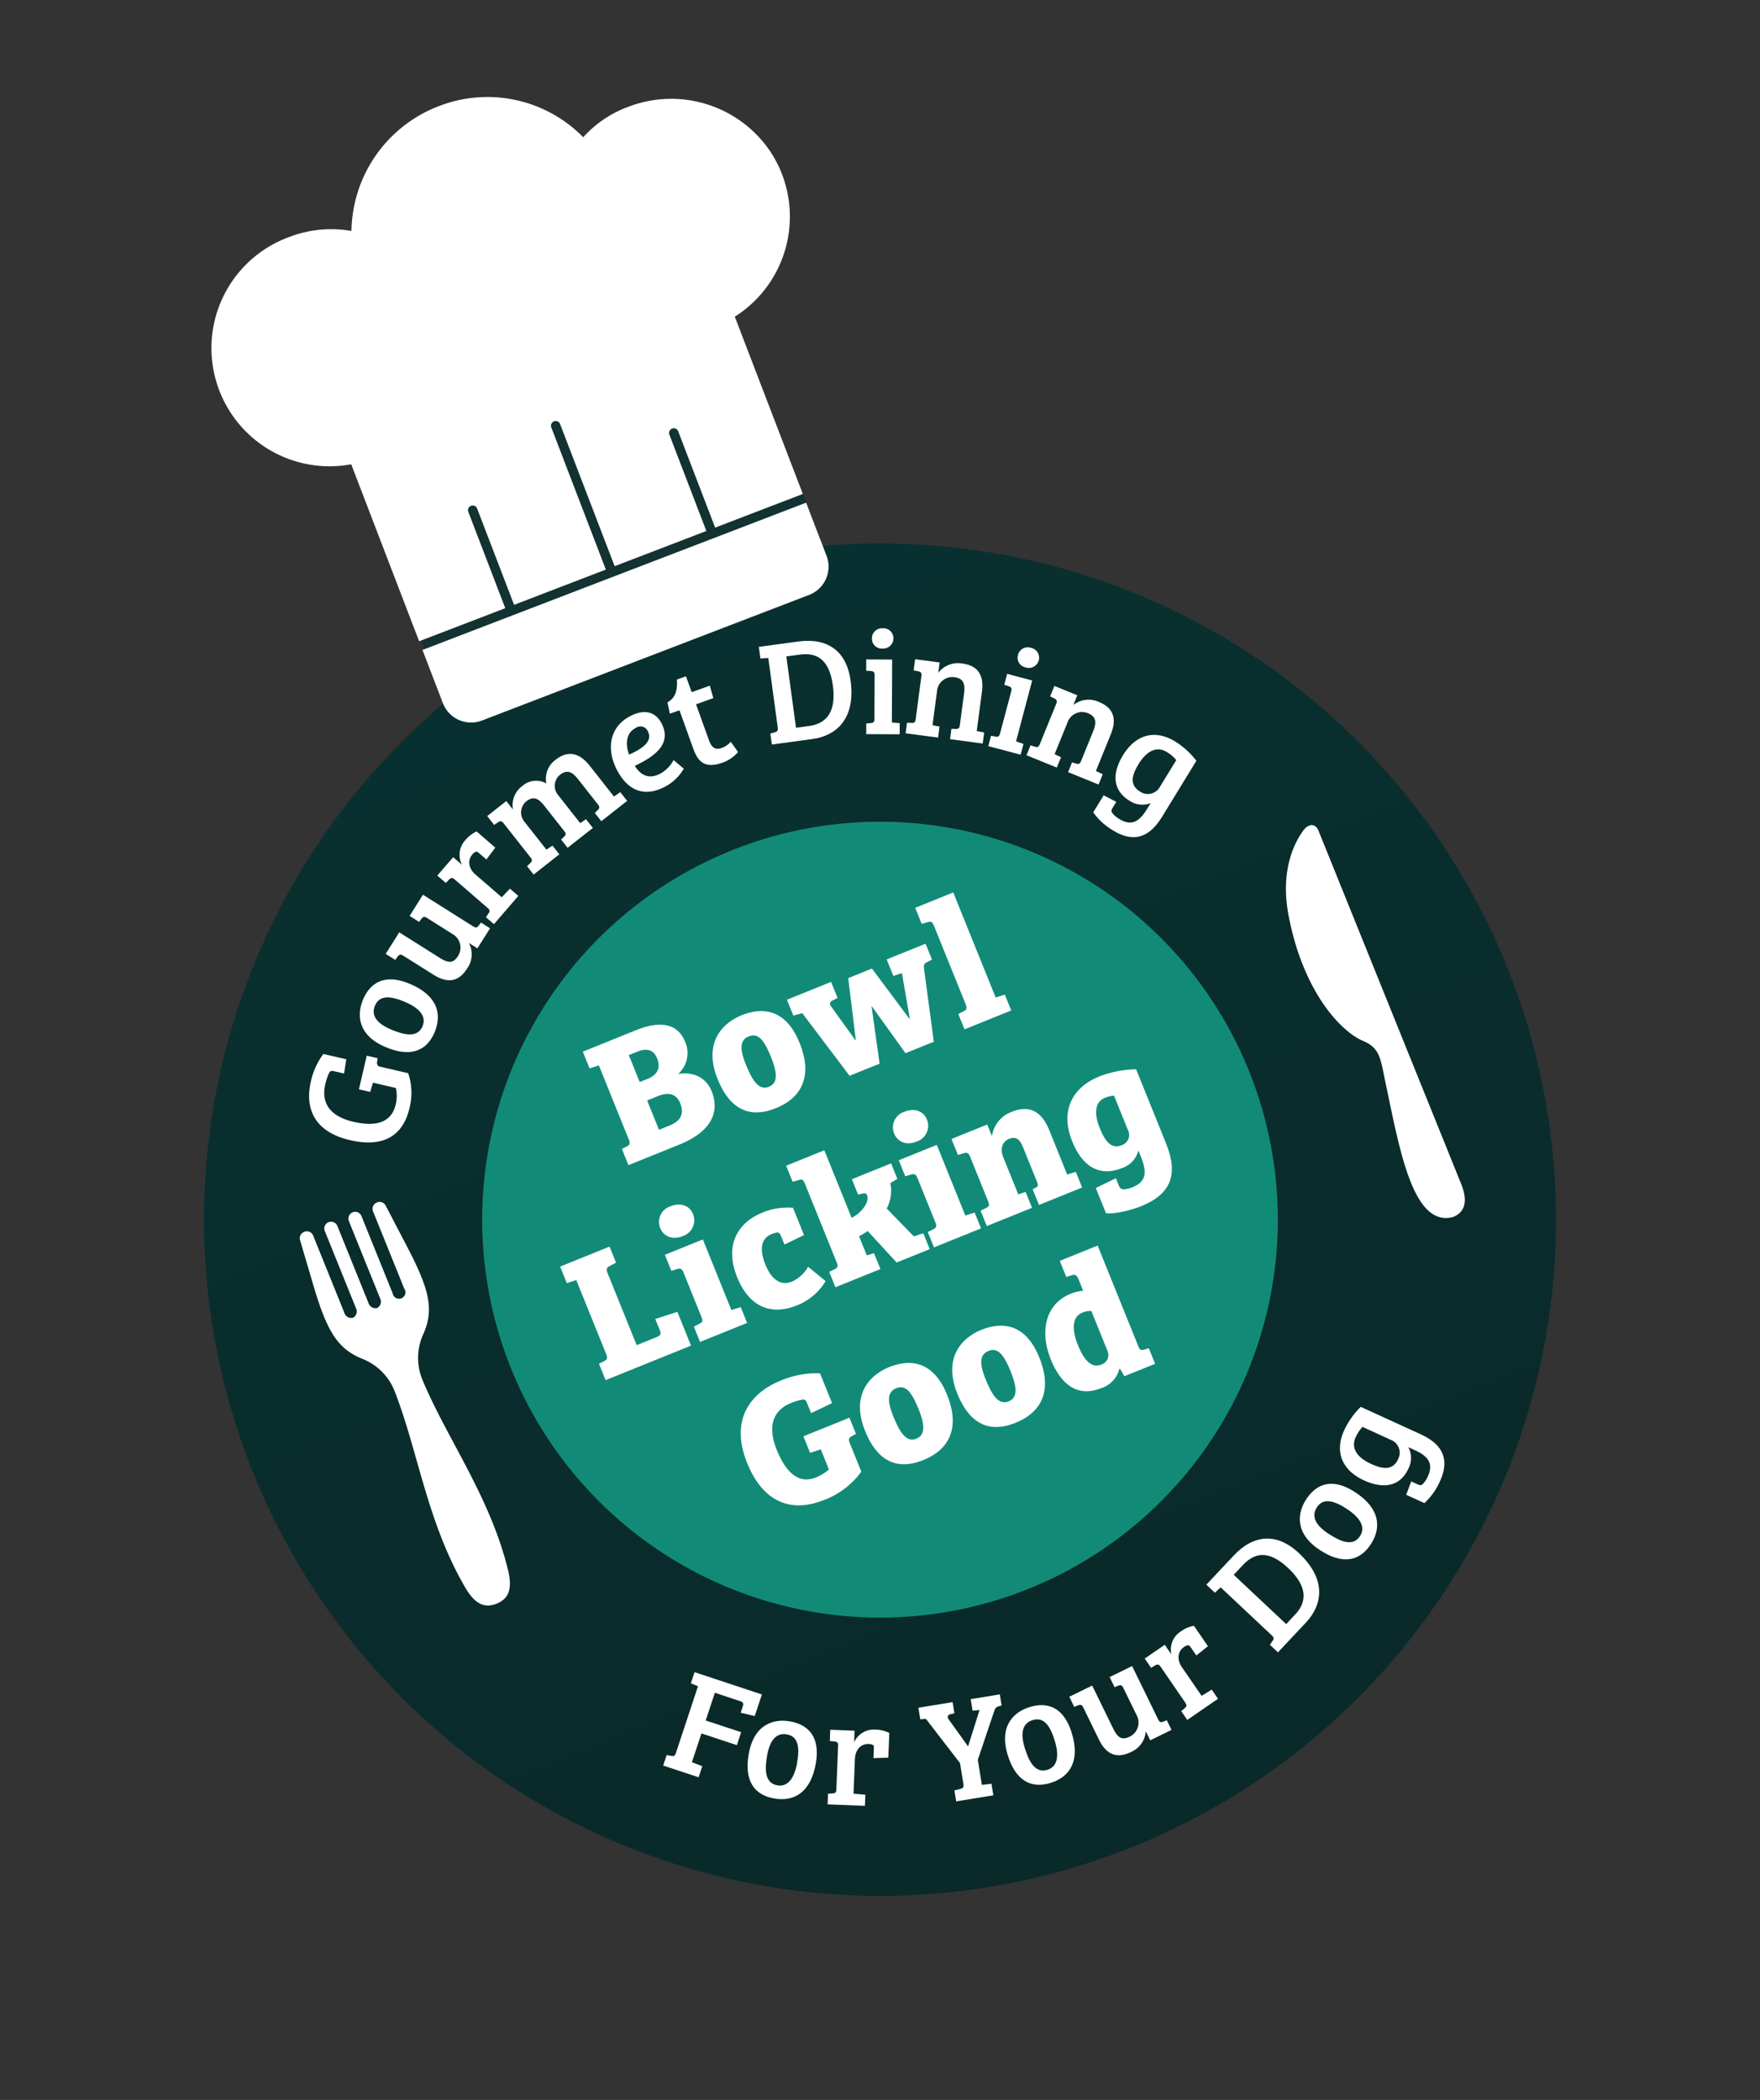 <svg xmlns="http://www.w3.org/2000/svg" xmlns:xlink="http://www.w3.org/1999/xlink" width="374.841" height="447.098" viewBox="0 0 374.841 447.098">
  <rect x="0" y="0" width="374.841" height="447.098" fill="#333333" stroke="none"/>
  <defs>
    <clipPath id="clip-path">
      <rect id="Rectangle_1077" data-name="Rectangle 1077" width="287.943" height="287.943" fill="none"/>
    </clipPath>
    <linearGradient id="linear-gradient" x1="0.5" x2="0.5" y2="1" gradientUnits="objectBoundingBox">
      <stop offset="0" stop-color="#093030"/>
      <stop offset="1" stop-color="#0a2929"/>
    </linearGradient>
    <clipPath id="clip-path-2">
      <rect id="Rectangle_1067" data-name="Rectangle 1067" width="22.399" height="88.747" fill="#fff"/>
    </clipPath>
    <clipPath id="clip-path-3">
      <rect id="Rectangle_1068" data-name="Rectangle 1068" width="13.801" height="88.72" fill="#fff"/>
    </clipPath>
    <clipPath id="clip-path-4">
      <rect id="Rectangle_1078" data-name="Rectangle 1078" width="128.429" height="125.412" fill="#fff"/>
    </clipPath>
  </defs>
  <g id="Group_2621" data-name="Group 2621" transform="translate(-2535.881 -2816.504) rotate(-38)">
    <g id="Group_1997" data-name="Group 1997" transform="translate(74.027 3922.619)">
      <g id="Group_1991" data-name="Group 1991" transform="translate(79.368 0) rotate(16)" clip-path="url(#clip-path)">
        <path id="Path_1433" data-name="Path 1433" d="M287.943,143.971A143.971,143.971,0,1,1,143.971,0,143.972,143.972,0,0,1,287.943,143.971" transform="translate(0 0)" fill="url(#linear-gradient)"/>
        <path id="Path_1434" data-name="Path 1434" d="M169.45,84.725A84.725,84.725,0,1,1,84.725,0,84.725,84.725,0,0,1,169.45,84.725" transform="translate(59.247 59.246)" fill="#118b77"/>
        <g id="Group_1992" data-name="Group 1992" transform="translate(40.371 21.147)">
          <path id="Path_1435" data-name="Path 1435" d="M18.5,12.508,14.4,9.625l-1.282,1.606L11.1,9.817,15.327,3.8,17.263,5.16l-.411.752a.77.77,0,0,0,.3,1.17l4.957,3.48a12.932,12.932,0,0,1-2.514,6.985c-3.5,4.983-8.34,5.786-14.331,1.58C-1.4,14.452-.919,8.932,2.217,4.465A15.415,15.415,0,0,1,6.894,0L11,2.882,9.421,5.514,7.641,4.263c-.44-.308-.682-.4-1.1-.079A11.458,11.458,0,0,0,4.864,6.13c-2.556,3.641-1.3,6.954,2.525,9.636,4.1,2.882,7.493,3.218,9.778-.035A7.767,7.767,0,0,0,18.5,12.508" transform="translate(0 45.701)" fill="#fff"/>
          <path id="Path_1436" data-name="Path 1436" d="M2.327,2.254C3.978.6,7.747-2.184,12.877,2.946c4.349,4.349,4.038,8.409.937,11.51-3.056,3.055-6.8,3.011-10.84-1.027C-1.732,8.722.007,4.573,2.327,2.254m8.119,3.837C7.992,3.638,5.918,2.678,4.2,4.4c-1.695,1.7-.915,3.814,1.226,5.955,2.052,2.052,4.506,3.926,6.513,1.918,1.673-1.673.737-3.947-1.494-6.178" transform="translate(16.747 35.875)" fill="#fff"/>
          <path id="Path_1437" data-name="Path 1437" d="M19.4,10.158c.443.614.655.694,1.153.413l.772-.44,1.328,1.843-4.094,2.95-1.2-1.663-.052.036a5.183,5.183,0,0,1-2.381,4.788c-2.687,1.936-5.031,1.487-7.17-1.481L3.33,10.464c-.388-.538-.678-.563-1.174-.281l-.754.465L0,8.7,4.4,5.532l5.9,8.187c1.217,1.688,2.17,2.363,3.833,1.164a3.319,3.319,0,0,0,.64-4.776L11.05,4.939c-.406-.563-.67-.606-1.168-.325l-.727.446-1.4-1.944L12.077,0Z" transform="translate(27.184 22.218)" fill="#fff"/>
          <path id="Path_1438" data-name="Path 1438" d="M7.6,8.375,11,15l2.3-1.04,1.08,2.1-7.071,3.63-1.038-2.02.8-.517c.589-.373.558-.641.227-1.287L3.126,7.731c-.288-.562-.543-.643-1.048-.455l-.983.433L0,5.577,4.6,3.216,5.7,5.348l.028-.014A4.606,4.606,0,0,1,8.426.791,6.748,6.748,0,0,1,11.283,0l2.4,4.686-2.7,1.636-.908-1.767c-.245-.478-.359-.631-.627-.6a1.7,1.7,0,0,0-.858.264c-1.515.777-1.822,2.53-.986,4.157" transform="translate(43.621 14.001)" fill="#fff"/>
          <path id="Path_1439" data-name="Path 1439" d="M2.677,8.713c-.194-.666-.429-.8-1.022-.689l-.986.222L0,5.945,4.966,4.5l.626,2.15.03-.009A5.053,5.053,0,0,1,9.365,2.794,4.41,4.41,0,0,1,14.28,4.221,5.006,5.006,0,0,1,18.057.266c3.029-.881,5.184.43,6.188,3.883L26.588,12.2l1.6-.367.66,2.271-6.723,1.956L21.5,13.914l.791-.329c.5-.21.7-.432.51-1.068L20.891,5.945c-.519-1.787-1.244-2.923-3.273-2.333A3.058,3.058,0,0,0,15.7,7.521l2.106,7.238,1.45-.323.66,2.272-6.572,1.911-.626-2.15.882-.356c.5-.21.6-.436.429-1.011L12.117,8.531C11.633,6.865,10.955,5.551,8.9,6.15A3.1,3.1,0,0,0,6.952,10.2l2.062,7.087,1.519-.311.661,2.272L4.5,21.191l-.633-2.181.912-.364c.549-.258.657-.453.463-1.12Z" transform="translate(58.224 5.875)" fill="#fff"/>
          <path id="Path_1440" data-name="Path 1440" d="M12.589,4.02c.39,4.494-3.317,5.925-8.677,6.2.34,2.092,1.535,3.825,4.27,3.588a7.017,7.017,0,0,0,3.848-1.632l1.327,2.512a9.867,9.867,0,0,1-5.33,2.079C2.715,17.227.435,13.941.048,9.478-.376,4.607,2.021.472,7.049.036c3.174-.275,5.282,1.029,5.539,3.984m-5.457-1.2C4.618,3.033,3.723,5.486,3.68,7.548c.443-.007.852-.041,1.26-.077,2.735-.238,4.466-1.084,4.3-2.97a1.707,1.707,0,0,0-2.11-1.685" transform="translate(87.462 3.451)" fill="#fff"/>
          <path id="Path_1441" data-name="Path 1441" d="M.443,3.739C2.631,3.478,3.484,1.837,4.125,0L6.173.08,6.032,3.672l4.1.161-.3,2.735L5.926,6.415l-.316,8.1c-.075,1.922.628,2.518,1.951,2.57a4.6,4.6,0,0,0,2.231-.513l.624,2.613a7.652,7.652,0,0,1-3.916.858c-4.665-.182-4.746-2.963-4.646-5.516l.322-8.258L0,6.184Z" transform="translate(102.451 0)" fill="#fff"/>
          <path id="Path_1442" data-name="Path 1442" d="M.583,18.021l.948.111c.535.071.818-.02.989-.692L6.2,2.949l-1.59-.534L5.227,0,13.48,2.1c5.84,1.484,8.786,5.519,7.171,11.878-2.036,8.01-7.26,9.741-12.182,8.492L0,20.315Zm5.528.916,2.752.7c3.822.971,6.575-.9,7.895-6.1,1.476-5.809-.819-7.922-4.151-8.768L9.885,4.08Z" transform="translate(120.135 0.085)" fill="#fff"/>
          <path id="Path_1443" data-name="Path 1443" d="M5.995,19.544l1.5.75-.9,2.19L0,19.785l.86-2.1.97.3c.578.168.767.041,1.065-.689L6.337,8.879c.262-.643.159-.89-.373-1.175l-.91-.44.908-2.219,5.11,2.091ZM11.694.2a2.143,2.143,0,0,1,1.331,2.828,2.188,2.188,0,0,1-3,1.16,2.1,2.1,0,0,1-1.25-2.863A2.141,2.141,0,0,1,11.694.2" transform="translate(139.6 6.092)" fill="#fff"/>
          <path id="Path_1444" data-name="Path 1444" d="M7.671,3.851c.342-.6.271-.862-.219-1.213L6.6,2.086,7.787,0,12.37,2.6,11.3,4.493l.028.015a5.263,5.263,0,0,1,5.475.13c2.771,1.572,3.4,3.922,1.592,7.106L14.223,19.1l1.353.876-1.167,2.058L8.315,18.578l1.1-1.949.87.384c.5.21.756.139,1.082-.438l3.346-5.9c.95-1.674,1.188-2.99-.6-4A3.277,3.277,0,0,0,9.6,7.993L5.961,14.415l1.271.829L6.066,17.3,0,13.863l1.12-1.976.9.4c.538.268.783.153,1.11-.423Z" transform="translate(147.445 14.992)" fill="#fff"/>
          <path id="Path_1445" data-name="Path 1445" d="M5.861,17.787l1.262,1.1L5.7,20.783,0,16.507l1.362-1.817.864.53c.517.309.733.233,1.2-.4L8.882,7.553c.417-.555.379-.82-.062-1.23l-.77-.657L9.488,3.749,13.9,7.061ZM16.257.5a2.144,2.144,0,0,1,.575,3.073,2.189,2.189,0,0,1-3.193.365A2.1,2.1,0,0,1,13.153.858,2.14,2.14,0,0,1,16.257.5" transform="translate(162.749 21.476)" fill="#fff"/>
          <path id="Path_1446" data-name="Path 1446" d="M9.943,3.7c.483-.5.479-.766.093-1.228l-.681-.748L11.024,0l3.781,3.668L13.29,5.23l.022.022a5.261,5.261,0,0,1,5.266,1.5c2.287,2.218,2.3,4.65-.246,7.277L12.447,20.1l1.089,1.188-1.647,1.7L6.862,18.112,8.421,16.5l.745.591c.429.329.7.324,1.158-.151l4.722-4.869c1.339-1.381,1.9-2.595.428-4.022a3.275,3.275,0,0,0-4.7.139l-5.14,5.3,1.022,1.122L5,16.31,0,11.457l1.581-1.63.768.613c.452.394.719.346,1.18-.129Z" transform="translate(169.572 31.377)" fill="#fff"/>
          <path id="Path_1447" data-name="Path 1447" d="M12.084,13.657A4.846,4.846,0,0,1,8.078,11.48C5.639,8.184,6.688,4.777,10.44,2c4.285-3.172,8.489-2.476,11.38,1.428a17.133,17.133,0,0,1,2.671,5.519l-11.13,8.239c-2.789,2.064-6.96,4.171-10.883-1.128A14.022,14.022,0,0,1,0,10.906L3.423,8.372l1.979,2.3-1.217.9c-.507.375-.585.589-.418,1.133a5.165,5.165,0,0,0,.867,1.6c1.652,2.231,3.469,2.3,6.181.29Zm8.494-6.446A7.875,7.875,0,0,0,19.35,4.863c-1.464-1.977-3.824-1.88-6.511.11-1.877,1.389-3.68,3.2-1.953,5.527a2.94,2.94,0,0,0,4.393.634Z" transform="translate(178.186 48.528)" fill="#fff"/>
        </g>
        <g id="Group_1993" data-name="Group 1993" transform="translate(57.616 218.501)">
          <path id="Path_1448" data-name="Path 1448" d="M1.53,14.133l.8.516c.542.335.743.341,1.213-.212L13.2,3.058,12.029,1.9,13.64,0,25.163,9.773l-3.141,3.7-2.5-1.786.918-1.082c.388-.457.451-.775-.054-1.2L16.01,5.691,11.99,10.43l6.063,5.142-1.877,2.213-6.062-5.142L5.931,17.575l1.743,1.6-1.612,1.9L0,15.937Z" transform="translate(0 0)" fill="#fff"/>
          <path id="Path_1449" data-name="Path 1449" d="M12.635,1.288c1.975,1.245,5.526,4.3,1.657,10.441-3.281,5.2-7.308,5.8-11.016,3.457-3.656-2.3-4.44-5.969-1.4-10.8,3.549-5.63,7.98-4.85,10.754-3.1m-1.947,8.766c1.85-2.935,2.327-5.17.273-6.465C8.934,2.31,7.039,3.54,5.425,6.1c-1.547,2.454-2.832,5.261-.431,6.774,2,1.262,4.012-.154,5.7-2.822" transform="translate(15.956 16.063)" fill="#fff"/>
          <path id="Path_1450" data-name="Path 1450" d="M9.03,7.691,5.97,14.476l2.249,1.153-.973,2.156L0,14.517l.934-2.07.9.3c.659.228.849.037,1.147-.624L6.743,3.787c.259-.575.164-.825-.3-1.1l-.952-.5L6.478,0l4.716,2.127-.986,2.185.029.013a4.606,4.606,0,0,1,5.237-.718,6.748,6.748,0,0,1,2.4,1.74l-2.165,4.8-2.967-1.1.818-1.811c.22-.489.269-.674.078-.864A1.7,1.7,0,0,0,12.9,5.87c-1.553-.7-3.113.153-3.866,1.821" transform="translate(29.376 22.198)" fill="#fff"/>
          <path id="Path_1451" data-name="Path 1451" d="M4.353,14.245,1.148,2.786,0,2.431.548,0l7.2,1.623L7.221,3.962l-.876-.133c-.629-.077-.91.312-.711,1l1.626,6.7.061.014,5.121-6.219-1.425-.417.547-2.431,6.124,1.38L17.16,6.2l-.66-.085c-.6-.07-.876.158-1.36.729L8.121,15.03,6.935,20.292l1.979.543-.548,2.431L.55,21.5l.52-2.307,1.22.178c.66.084.911-.021,1.077-.76Z" transform="translate(54.457 24.884)" fill="#fff"/>
          <path id="Path_1452" data-name="Path 1452" d="M8.22.037C10.545.243,15.1,1.344,14.461,8.57c-.543,6.126-3.856,8.493-8.223,8.106-4.3-.382-6.676-3.284-6.171-8.971C.655,1.076,4.952-.253,8.22.037m2.269,8.687C10.8,5.268,10.2,3.062,7.781,2.847,5.392,2.636,4.269,4.594,4,7.611c-.256,2.89-.118,5.974,2.71,6.225,2.357.209,3.5-1.97,3.778-5.112" transform="translate(68.813 33.59)" fill="#fff"/>
          <path id="Path_1453" data-name="Path 1453" d="M15.731,12.491c.053.755.193.935.763.958l.888.032.16,2.265-5.035.355-.144-2.045-.062,0a5.189,5.189,0,0,1-4.545,2.817c-3.3.233-5.062-1.383-5.319-5.032L1.906,4.295c-.047-.661-.281-.834-.851-.857H.168L0,1.046,5.413.664l.71,10.069c.146,2.077.6,3.151,2.646,3.007a3.32,3.32,0,0,0,3.058-3.725l-.448-6.356c-.049-.692-.252-.867-.821-.891l-.854,0L9.534.375,14.851,0Z" transform="translate(85.683 33.708)" fill="#fff"/>
          <path id="Path_1454" data-name="Path 1454" d="M6.646,7.316l1.609,7.267,2.491-.421.512,2.309L3.5,18.188l-.491-2.217.9-.3c.664-.212.7-.478.545-1.187L2.478,5.557c-.137-.615-.362-.76-.9-.705l-1.061.17L0,2.682,5.05,1.564,5.568,3.9,5.6,3.9A4.607,4.607,0,0,1,9.366.188,6.752,6.752,0,0,1,12.328.147l1.138,5.142-3.032.9-.43-1.94c-.116-.524-.187-.7-.454-.739a1.7,1.7,0,0,0-.9.037c-1.663.368-2.4,1.985-2.008,3.772" transform="translate(103.628 30.55)" fill="#fff"/>
          <path id="Path_1455" data-name="Path 1455" d="M7.748,21.721l.806-.511c.461-.283.624-.531.333-1.161L2.615,6.476l-1.57.586L0,4.8,7.73,1.229C13.2-1.3,18.029-.021,20.781,5.935c3.466,7.5.5,12.138-4.109,14.268l-7.93,3.665Zm4.87-2.771,2.577-1.191c3.579-1.653,4.538-4.841,2.289-9.709-2.514-5.44-5.627-5.635-8.748-4.193L6.188,5.034Z" transform="translate(121.687 18.765)" fill="#fff"/>
          <path id="Path_1456" data-name="Path 1456" d="M3.316,1.449C5.238.123,9.448-1.94,13.571,4.031c3.494,5.063,2.455,9-1.153,11.492-3.557,2.455-7.236,1.736-10.48-2.964C-1.843,7.081.617,3.313,3.316,1.449m7.3,5.238C8.641,3.831,6.773,2.513,4.774,3.893,2.8,5.255,3.186,7.481,4.907,9.973c1.649,2.389,3.724,4.674,6.062,3.061,1.947-1.344,1.436-3.751-.357-6.347" transform="translate(144.918 13.214)" fill="#fff"/>
          <path id="Path_1457" data-name="Path 1457" d="M14.049,11.751a4.841,4.841,0,0,1-1.678,4.238c-2.979,2.819-6.486,2.187-9.7-1.2C-.99,10.914-.806,6.657,2.722,3.317A17.132,17.132,0,0,1,7.878,0L17.4,10.058c2.385,2.52,4.978,6.407.19,10.94a14.044,14.044,0,0,1-4.815,3.08L9.845,20.985l2.048-2.242,1.042,1.1c.434.458.655.509,1.174.278a5.147,5.147,0,0,0,1.479-1.053c2.016-1.908,1.866-3.72-.455-6.171ZM6.628,4.094A7.886,7.886,0,0,0,4.444,5.6c-1.786,1.692-1.405,4.023.894,6.452,1.605,1.7,3.614,3.268,5.722,1.272a2.94,2.94,0,0,0,.1-4.438Z" transform="translate(158.479 0.779)" fill="#fff"/>
        </g>
      </g>
      <path id="Path_2187" data-name="Path 2187" d="M33.877,1.88H21.7V5.718l2.076.157V22.833c0,.94-.2,1.175-.9,1.253l-1.214.117v3.721h11.71c6.854,0,10.614-2.82,10.614-7.99,0-3.133-2.076-5.366-5.248-6.031a5.994,5.994,0,0,0,3.956-5.8C42.689,3.29,38.616,1.88,33.877,1.88ZM30.509,16.645h2.507c2.428,0,3.8,1.018,3.8,3.172s-1.018,3.564-3.877,3.564H30.509Zm0-10.418h1.919c2.115,0,3.407.822,3.407,2.9,0,2.037-1.1,3.29-3.525,3.29h-1.8ZM46.136,18.055c0,7.167,3.329,10.379,9.2,10.379,5.914,0,9.869-3.368,9.869-11.005,0-9.2-6.188-10.065-9.282-10.065C51.658,7.363,46.136,9.634,46.136,18.055Zm9.517,5.6c-2.428,0-2.781-2.82-2.781-6.345,0-3.368.744-5.209,2.781-5.209,2.154,0,2.781,1.8,2.781,5.914C58.433,21.775,57.65,23.655,55.653,23.655ZM79.974,8.538,76.527,21.384h-.078l-2.115-8.616c-.157-.627.039-.979.7-1.057l1.253-.117V7.911H66.149v3.642l1.958.235,4.347,16.136h6.893l2.977-11.906H82.4l2.9,11.906h6.5l3.877-15.117c.2-.822.47-1.1,1.1-1.136l1.214-.117V7.911H89.06v3.8l1.919.117L88.9,21.462h-.078L85.418,8.538ZM107.546,0H98.812V3.681l1.332.157c.7.039.94.313.94,1.136V22.99c0,.979-.2,1.214-.94,1.292l-1.292.117v3.525h10.731V24.282l-2.037-.157ZM2.193,63.409c0,.94-.2,1.175-.94,1.253L0,64.779v3.76H19.621V60.785l-4.935-.352v2.624c0,.822-.274,1.018-1.018,1.057H8.929V47.547c0-.9.274-1.136.979-1.214l1.527-.157V42.495H.078v3.8l2.115.157ZM30.431,48.526H21.7v3.681l1.332.117c.7.078.94.352.94,1.175V63.6c0,.979-.157,1.214-.9,1.292l-1.371.117v3.525H32.506V64.9l-2.076-.157Zm-7.52-5.679c0,1.958,1.449,3.407,3.76,3.407a3.525,3.525,0,0,0,3.838-3.525c0-2-1.567-3.329-3.838-3.329A3.487,3.487,0,0,0,22.911,42.847Zm21.5,10.1a5.692,5.692,0,0,1,1.175.117c.47.157.548.47.548,1.057v1.919l4.621-.313V49.466a13.955,13.955,0,0,0-6.5-1.488c-5.209,0-10.065,3.016-10.065,10.77,0,6.893,3.721,10.3,9.556,10.3a12.411,12.411,0,0,0,7.6-2.507l-2.311-4.23a7.552,7.552,0,0,1-4.347,1.645c-2.624,0-3.916-2.037-3.916-5.483C40.77,54.832,42.1,52.952,44.412,52.952Zm17.115,7.4A12.548,12.548,0,0,0,63.642,60l3.211,8.538h7.6V64.9l-2.115-.157L69.2,57.1a8.111,8.111,0,0,0,2.742-4.739l1.723-.274V48.526H64.66v3.525l.979.157c.47.078.744.235.744.7,0,1.567-2.663,3.094-4.856,3.211V40.615H52.755V44.3l1.371.157c.7.039.9.313.9,1.136V63.644c0,.94-.2,1.214-.9,1.253l-1.332.117v3.525H63.133V64.9l-1.606-.157ZM84.164,48.526H75.431v3.681l1.332.117c.7.078.94.352.94,1.175V63.6c0,.979-.157,1.214-.9,1.292l-1.371.117v3.525H86.24V64.9l-2.076-.157Zm-7.52-5.679c0,1.958,1.449,3.407,3.76,3.407a3.525,3.525,0,0,0,3.838-3.525c0-2-1.567-3.329-3.838-3.329A3.487,3.487,0,0,0,76.645,42.847ZM89.8,63.683c0,.9-.157,1.175-.9,1.214l-1.332.117v3.525H97.95V64.9l-1.645-.117V56.2c0-1.723.94-3.094,2.585-3.094,1.723,0,2.115,1.018,2.115,2.859v8.107c-.039.587-.235.744-.666.783l-.783.078v3.6h9.909v-3.6l-1.919-.157V54.636c0-4.817-2.272-6.658-5.914-6.658a6.489,6.489,0,0,0-5.8,3.094h-.078V48.526H87.533v3.681l1.332.117c.7.078.94.352.94,1.175Zm33.721,3.525c0,3.446-.9,5.287-4.034,5.287a6.474,6.474,0,0,1-1.8-.235c-.587-.2-.822-.509-.822-1.292V69.4l-4.739.313v5.8c1.684.9,5.131,1.41,7.559,1.41,8.42,0,9.869-5.131,9.869-10.692V49.505a22.494,22.494,0,0,0-7.794-1.527c-6.893,0-10.574,4.269-10.574,10.653,0,5.209,2.076,9.243,7.755,9.243a5.3,5.3,0,0,0,4.582-2.154Zm-.431-6.5a2.3,2.3,0,0,1-2.467,2.624c-2.507,0-2.937-2.389-2.937-5.209,0-2.9.94-5.483,3.446-5.483a6.038,6.038,0,0,1,1.958.313ZM33.8,104.533c-3.877,0-5.561-3.172-5.561-8.577,0-4.778,1.919-8.107,6.54-8.107a12.922,12.922,0,0,1,2.585.235c.509.157.587.47.587,1.057v2.311l4.935-.313V84.285A19.84,19.84,0,0,0,34.543,82.6c-6.775,0-13.2,3.486-13.2,13.59,0,9.047,4.7,13.433,12.258,13.433A17.2,17.2,0,0,0,43.2,107v-6.658c0-.744.274-1.018.94-1.1l1.018-.117V95.407H34.582v3.8l2.389.157v4.621A9.472,9.472,0,0,1,33.8,104.533Zm13.394-5.248c0,7.167,3.329,10.379,9.2,10.379,5.914,0,9.869-3.368,9.869-11.005,0-9.2-6.188-10.065-9.282-10.065C52.715,88.593,47.193,90.864,47.193,99.285Zm9.517,5.6c-2.428,0-2.781-2.82-2.781-6.345,0-3.368.744-5.209,2.781-5.209,2.154,0,2.781,1.8,2.781,5.914C59.491,103.005,58.708,104.885,56.71,104.885Zm11.671-5.6c0,7.167,3.329,10.379,9.2,10.379,5.914,0,9.869-3.368,9.869-11.005,0-9.2-6.188-10.065-9.282-10.065C73.9,88.593,68.381,90.864,68.381,99.285Zm9.517,5.6c-2.428,0-2.781-2.82-2.781-6.345,0-3.368.744-5.209,2.781-5.209,2.154,0,2.781,1.8,2.781,5.914C80.679,103.005,79.9,104.885,77.9,104.885Zm30-.548V81.23H99.2v3.681l1.292.118c.627.078.94.392.94,1.136v2.82a9.6,9.6,0,0,0-2.7-.392c-5.953,0-9.164,5.131-9.164,11.358,0,5.091,1.723,9.713,7.755,9.713a5.763,5.763,0,0,0,5.013-2.35l.157.039.274,1.8h7.05V105.59l-1.057-.117C108.055,105.394,107.9,105.2,107.9,104.337ZM99.086,105c-2.311,0-3.016-2.467-3.016-5.64,0-3.211.822-6.11,3.525-6.11a4.266,4.266,0,0,1,1.841.392v9.164A2.1,2.1,0,0,1,99.086,105Z" transform="translate(129.88 103.138) rotate(16)" fill="#fff"/>
      <g id="Group_1994" data-name="Group 1994" transform="translate(77.103 103.84) rotate(16)">
        <g id="Group_6" data-name="Group 6" transform="translate(0 0)">
          <g id="Group_1985" data-name="Group 1985" clip-path="url(#clip-path-2)">
            <path id="Path_1431" data-name="Path 1431" d="M21.028,1.3A1.443,1.443,0,0,0,19.592,0H19.52a1.442,1.442,0,0,0-1.442,1.443V19.178a1.366,1.366,0,1,1-2.663.609,1.381,1.381,0,0,1,0-.609V1.443a1.442,1.442,0,0,0-2.884,0V19.178a1.529,1.529,0,0,1-1.331,1.67,1.529,1.529,0,0,1-1.331-1.67V1.443a1.443,1.443,0,0,0-2.885,0V19.178a1.529,1.529,0,0,1-1.331,1.67,1.529,1.529,0,0,1-1.331-1.67V1.443A1.443,1.443,0,0,0,2.878,0H2.806A1.443,1.443,0,0,0,1.371,1.3L.412,11.136C-.588,21.389.1,25.564,3.989,29.5A12.183,12.183,0,0,1,8,38.726c-.158,13.647-4.064,28.53-1.7,44.447.626,4.213,2.365,5.574,4.9,5.574s4.271-1.355,4.9-5.574c2.365-15.916-1.54-30.8-1.7-44.447A12.186,12.186,0,0,1,18.409,29.5c3.894-3.937,4.578-8.112,3.578-18.366Z" transform="translate(0 0)" fill="#fff"/>
          </g>
        </g>
        <g id="Group_7" data-name="Group 7" transform="translate(221.336 0)">
          <g id="Group_1987" data-name="Group 1987" transform="translate(0 0)" clip-path="url(#clip-path-3)">
            <path id="Path_1432" data-name="Path 1432" d="M10.611.64C9.052,1.657,3.233,5.629,1.155,16.017-2.112,32.344,2.22,43.231,5.862,46.834c2.784,2.753,1.982,4.928,1.093,9.953-2.047,11.575-4.994,25.18-.908,30.09a5.079,5.079,0,0,0,3.56,1.87c2.319,0,4.2-1.4,4.2-5.967V1.762C13.805.253,12.667-.7,10.611.64" transform="translate(-0.005 -0.027)" fill="#fff"/>
          </g>
        </g>
      </g>
    </g>
    <g id="Group_1998" data-name="Group 1998" transform="translate(224.848 3836.918)">
      <path id="Path_1459" data-name="Path 1459" d="M985.9,291.841l-12.213,41.531,83.8,23.5,13.774-47.317Z" transform="translate(-950.937 -215.075)" fill="#133232"/>
      <g id="Group_1996" data-name="Group 1996" transform="translate(36.667 0) rotate(17)">
        <g id="Group_1995" data-name="Group 1995" transform="translate(0 0)" clip-path="url(#clip-path-4)">
          <path id="Path_1458" data-name="Path 1458" d="M20.619,106.842v12.2a6.444,6.444,0,0,0,6.488,6.372h74.55a6.444,6.444,0,0,0,6.488-6.372V106.849Zm82.255-92.25A24.048,24.048,0,0,0,91.7,17.2,28.565,28.565,0,0,0,65.339,0,28.926,28.926,0,0,0,38.464,18.141a24.868,24.868,0,0,0-12.922-3.549A25.164,25.164,0,0,0,20.619,64.5v40.359H40.27V82.9a1,1,0,0,1,2.007,0v21.967H63.212V72.446a1,1,0,0,1,2.007,0v32.417H86.14V82.9a1,1,0,0,1,2.007,0v21.967h20V64.438a25.2,25.2,0,0,0,19.73-29.845,25.462,25.462,0,0,0-25-20" transform="translate(0 0)" fill="#fff"/>
        </g>
      </g>
    </g>
  </g>
</svg>
